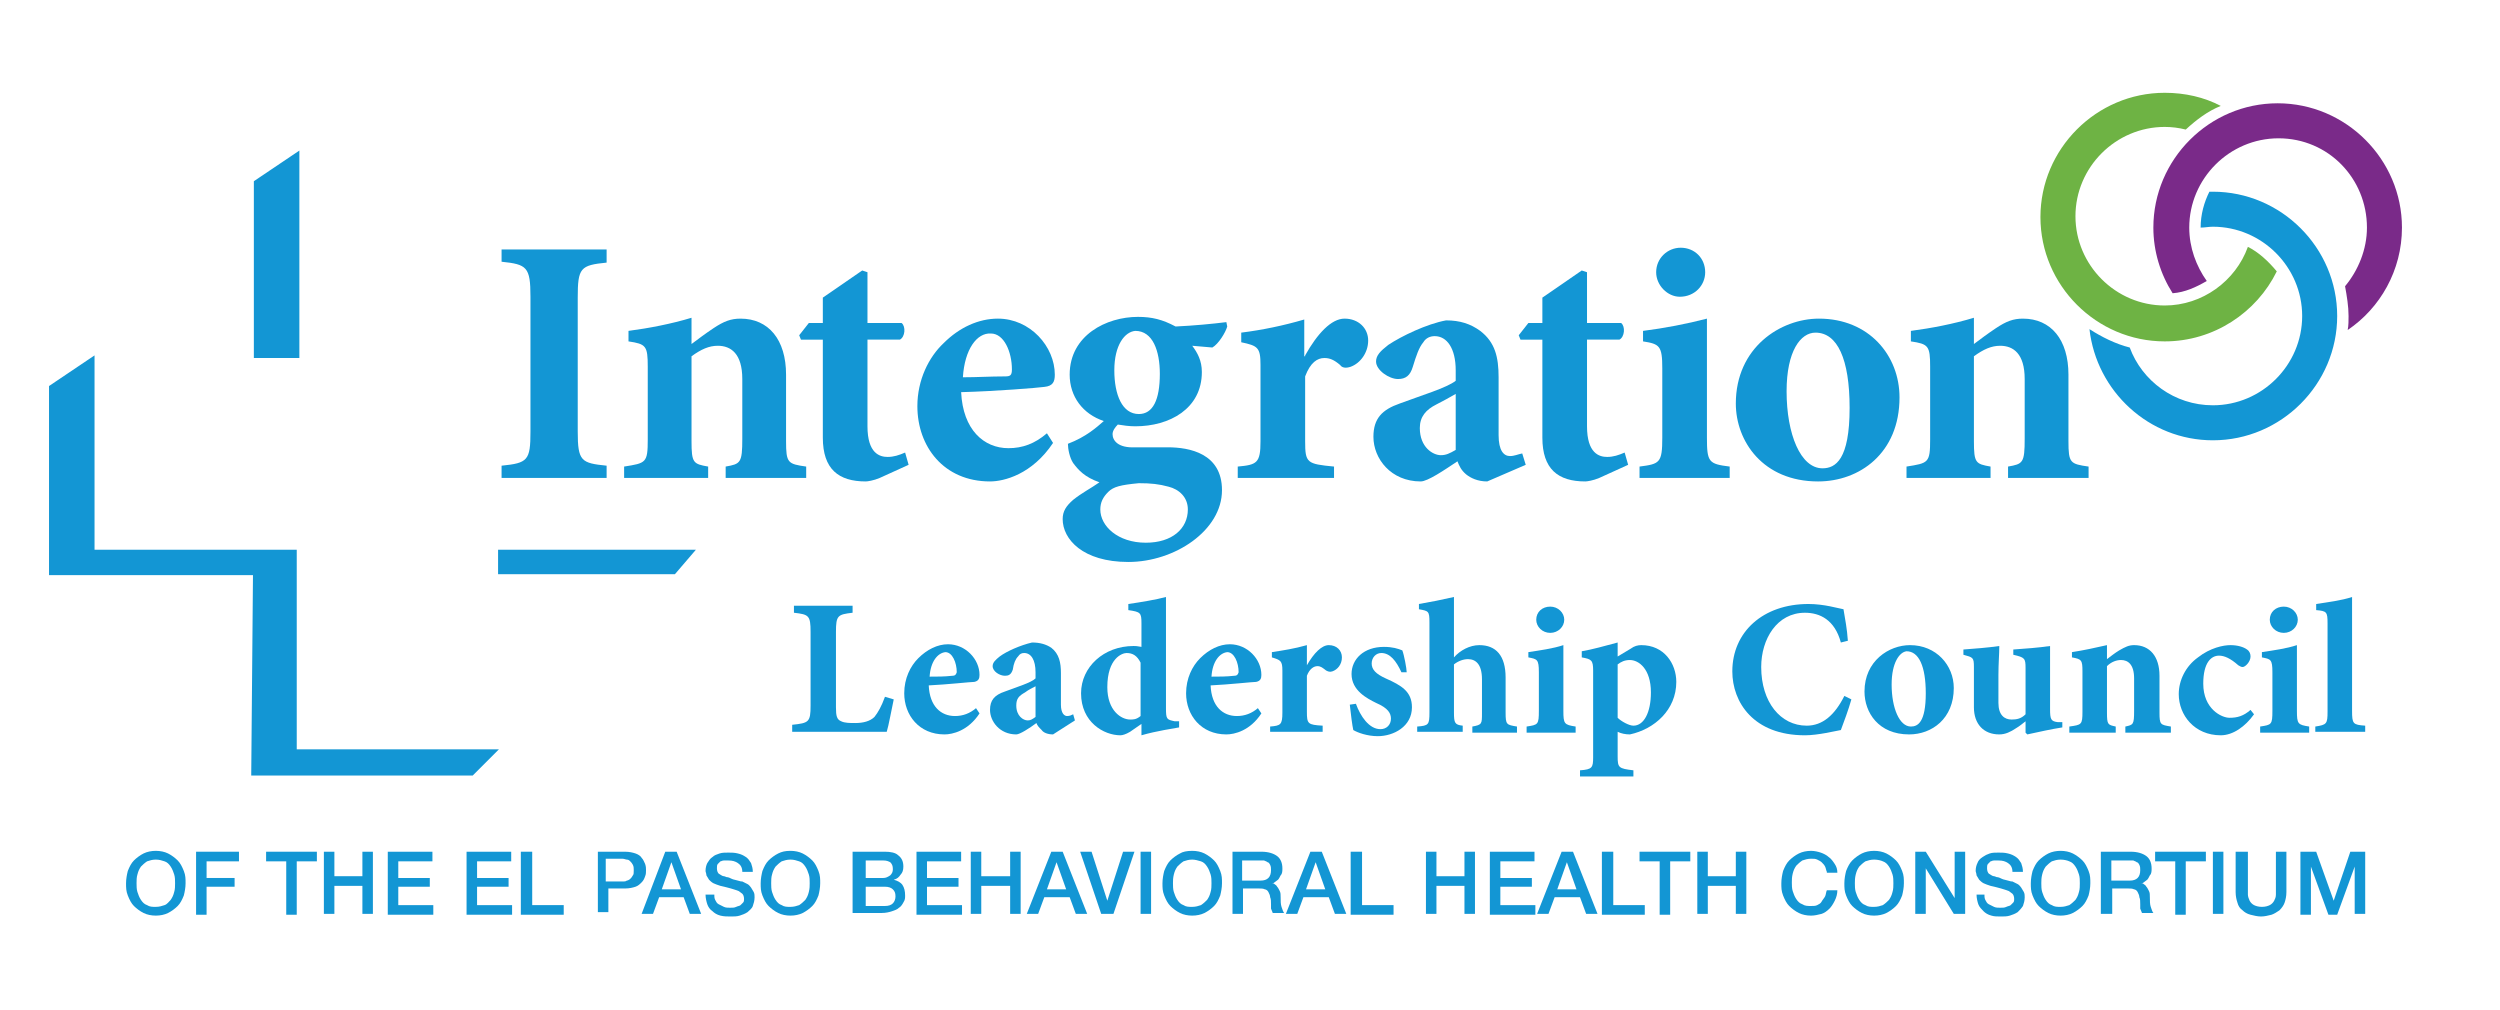 <?xml version="1.0" encoding="utf-8"?>
<!-- Generator: Adobe Illustrator 27.5.0, SVG Export Plug-In . SVG Version: 6.00 Build 0)  -->
<svg version="1.1" id="Layer_1" xmlns="http://www.w3.org/2000/svg" xmlns:xlink="http://www.w3.org/1999/xlink" x="0px" y="0px"
	 viewBox="0 0 285.6 115.4" style="enable-background:new 0 0 285.6 115.4;" xml:space="preserve">
<style type="text/css">
	.st0{fill:#6AB545;}
	.st1{fill:#6EB344;}
	.st2{fill:#7A2A89;}
	.st3{fill:#1396D4;}
</style>
<g>
	<g>
		<g>
			<g>
				<path class="st1" d="M256.8,28.2c-1.4,3.9-5.2,6.7-9.5,6.7c-5.6,0-10.2-4.6-10.2-10.2s4.6-10.2,10.2-10.2c0.8,0,1.6,0.1,2.4,0.3
					c1.2-1.1,2.5-2.1,4-2.7c-1.9-1-4.1-1.5-6.4-1.5c-7.8,0-14.2,6.4-14.2,14.2s6.4,14.2,14.2,14.2c5.6,0,10.5-3.3,12.8-8
					C259.1,29.8,258,28.8,256.8,28.2z"/>
			</g>
		</g>
		<g>
			<g>
				<path class="st2" d="M274.4,26c0-7.8-6.4-14.2-14.2-14.2S246,18.2,246,26c0,2.7,0.8,5.3,2.2,7.5c1.4-0.1,2.7-0.7,3.9-1.4
					c-1.2-1.7-2-3.8-2-6.1c0-5.6,4.6-10.2,10.2-10.2c5.7,0,10.1,4.6,10.1,10.2c0,2.5-1,4.9-2.5,6.7c0.2,1.1,0.4,2.3,0.4,3.4
					c0,0.5,0,1.1-0.1,1.6C271.9,35.2,274.4,30.9,274.4,26z"/>
			</g>
		</g>
		<g>
			<g>
				<path class="st3" d="M252.8,21.9c-0.1,0-0.3,0-0.4,0c-0.6,1.2-1,2.6-1,4.1l0,0c0.5,0,0.9-0.1,1.4-0.1c5.6,0,10.2,4.6,10.2,10.2
					c0,5.6-4.6,10.2-10.2,10.2c-4.4,0-8.1-2.8-9.5-6.6c-1.6-0.4-3.2-1.2-4.6-2.1c0.8,7.1,6.8,12.7,14.1,12.7
					c7.8,0,14.2-6.4,14.2-14.2C267,28.3,260.6,21.9,252.8,21.9z"/>
			</g>
		</g>
	</g>
	<g>
		<path class="st3" d="M57.3,54.6v-1.4c3-0.3,3.3-0.6,3.3-3.9V33.9c0-3.4-0.4-3.7-3.3-4v-1.4h12V30c-3,0.3-3.3,0.6-3.3,4v15.3
			c0,3.4,0.4,3.6,3.3,3.9v1.4H57.3z"/>
		<path class="st3" d="M82.9,54.6v-1.3c1.7-0.3,1.9-0.4,1.9-3.2v-6.8c0-2.9-1.3-3.8-2.8-3.8c-1,0-1.9,0.4-3,1.2v9.7
			c0,2.5,0.2,2.6,1.9,2.9v1.3h-9.6v-1.3c2.5-0.4,2.7-0.4,2.7-3.1v-8.3c0-2.4-0.2-2.6-2.2-2.9v-1.2c2.3-0.3,4.9-0.8,7.2-1.5v3
			c0.8-0.6,1.6-1.2,2.5-1.8c1.2-0.8,2-1.1,3.1-1.1c3.2,0,5.2,2.4,5.2,6.4v7.6c0,2.5,0.2,2.6,2.3,2.9v1.3H82.9z"/>
		<path class="st3" d="M100.5,54.6c-0.7,0.3-1.4,0.4-1.6,0.4c-3.1,0-4.9-1.4-4.9-5V38.8h-2.5l-0.2-0.5l1.1-1.4H94V34l4.5-3.1
			l0.6,0.2v5.8h3.9c0.5,0.4,0.4,1.6-0.2,1.9h-3.7v9.9c0,3.1,1.4,3.5,2.3,3.5c0.7,0,1.3-0.2,2-0.5l0.4,1.4L100.5,54.6z"/>
		<path class="st3" d="M120.3,50.6c-2.4,3.6-5.6,4.4-7.2,4.4c-5.3,0-8.3-4-8.3-8.6c0-3,1.3-5.6,3-7.2c1.8-1.8,4-2.8,6.2-2.8
			c3.7,0,6.5,3.2,6.5,6.4c0,0.8-0.2,1.3-1.2,1.4c-0.7,0.1-5.6,0.5-9.5,0.6c0.2,4.3,2.6,6.4,5.4,6.4c1.6,0,3-0.5,4.4-1.7L120.3,50.6z
			 M110,43.1c1.6,0,3.1-0.1,4.8-0.1c0.6,0,0.8-0.1,0.8-0.8c0-2-0.9-4.1-2.4-4.1C111.6,38,110.2,39.9,110,43.1z"/>
		<path class="st3" d="M140.2,37.3c-0.2,0.7-1,2-1.7,2.4l-2.3-0.2c0.6,0.8,1.1,1.7,1.1,3c0,4.2-3.7,6.2-7.6,6.2
			c-0.7,0-1.4-0.1-2-0.2c-0.3,0.3-0.6,0.7-0.6,1.1c0,0.7,0.6,1.6,2.6,1.5c1.3,0,2.4,0,3.7,0c2.5,0,6.2,0.7,6.2,4.9
			c0,4.6-5.4,8.2-10.7,8.2c-5.2,0-7.5-2.6-7.5-4.9c0-0.9,0.4-1.5,1.2-2.2c1-0.8,2-1.3,3-2c-1.7-0.6-2.4-1.4-3-2.2
			c-0.4-0.6-0.6-1.6-0.6-2.2c2.1-0.8,3.3-1.9,4.1-2.6c-2.4-0.8-3.9-2.8-3.9-5.3c0-4.5,4.2-6.6,7.8-6.6c1.6,0,2.8,0.3,4.3,1.1
			c2.1-0.1,4.2-0.3,5.8-0.5L140.2,37.3z M126.6,56.2c-0.6,0.6-0.9,1.2-0.9,2c0,1.9,2,3.8,5.2,3.8c3,0,4.8-1.6,4.8-3.8
			c0-1.4-1-2.3-2.2-2.6c-1.1-0.3-2-0.4-3.4-0.4C128,55.4,127.2,55.6,126.6,56.2z M127.3,42.3c0,2.8,0.9,5,2.8,5
			c1.6,0,2.4-1.6,2.4-4.6c0-2.6-0.8-4.9-2.8-4.9C128.5,37.9,127.3,39.4,127.3,42.3z"/>
		<path class="st3" d="M149.1,40.6c1.4-2.5,3-4.2,4.5-4.2c1.6,0,2.7,1.1,2.7,2.5c0,1.4-0.9,2.6-2,3c-0.6,0.2-1,0.1-1.2-0.2
			c-0.7-0.6-1.2-0.8-1.8-0.8c-0.8,0-1.6,0.5-2.2,2.1v7.4c0,2.5,0.2,2.6,3.3,2.9v1.3h-11v-1.3c2.2-0.2,2.6-0.4,2.6-2.9v-8.7
			c0-2-0.3-2.2-2.2-2.6v-1.1c2.4-0.3,4.8-0.8,7.2-1.5v4.2H149.1z"/>
		<path class="st3" d="M169.9,55c-1.1,0-1.9-0.4-2.4-0.8c-0.6-0.5-0.8-1-1-1.5c-1.5,1-3.4,2.3-4.2,2.3c-3.4,0-5.4-2.6-5.4-5.1
			c0-2.1,1-3.1,3-3.8c2.4-0.9,5.4-1.8,6.4-2.6v-1.2c0-2.5-1-3.9-2.4-3.9c-0.5,0-1,0.2-1.3,0.7c-0.5,0.6-0.8,1.5-1.2,2.8
			c-0.3,1-0.8,1.4-1.7,1.4c-1,0-2.5-1-2.5-2c0-0.7,0.5-1.2,1.4-1.9c1.5-1,4.4-2.4,6.6-2.8c1.6,0,2.8,0.4,3.9,1.2
			c1.7,1.3,2.1,3,2.1,5.3v6.6c0,1.8,0.6,2.4,1.3,2.4c0.5,0,0.9-0.2,1.4-0.3l0.4,1.3L169.9,55z M166.3,45c-0.7,0.4-1.4,0.8-2.2,1.2
			c-1.2,0.6-1.9,1.4-1.9,2.7c0,2.2,1.5,3.1,2.4,3.1c0.6,0,1-0.2,1.7-0.6V45z"/>
		<path class="st3" d="M182.7,54.6c-0.7,0.3-1.4,0.4-1.6,0.4c-3.1,0-4.9-1.4-4.9-5V38.8h-2.5l-0.2-0.5l1.1-1.4h1.6V34l4.5-3.1
			l0.6,0.2v5.8h3.9c0.5,0.4,0.4,1.6-0.2,1.9h-3.7v9.9c0,3.1,1.4,3.5,2.3,3.5c0.7,0,1.3-0.2,2-0.5l0.4,1.4L182.7,54.6z"/>
		<path class="st3" d="M187.3,54.6v-1.3c2.3-0.3,2.6-0.4,2.6-3.3v-7.9c0-2.6-0.3-2.8-2.2-3.1v-1.2c2.4-0.3,5-0.8,7.3-1.4V50
			c0,2.8,0.2,3,2.6,3.3v1.3H187.3z M189.2,31.1c0-1.6,1.3-2.8,2.8-2.8c1.6,0,2.8,1.2,2.8,2.8c0,1.5-1.2,2.8-2.9,2.8
			C190.5,33.9,189.2,32.6,189.2,31.1z"/>
		<path class="st3" d="M217,45.4c0,6.4-4.6,9.6-9.3,9.6c-6.3,0-9.4-4.6-9.4-8.9c0-6.4,5.1-9.7,9.5-9.7C213.5,36.4,217,40.6,217,45.4
			z M204.1,44.7c0,4.9,1.6,8.8,4.1,8.8c1.5,0,3.1-1,3.1-6.9c0-5.6-1.4-8.6-3.9-8.6C205.7,38,204.1,40.1,204.1,44.7z"/>
		<path class="st3" d="M229.4,54.6v-1.3c1.7-0.3,1.9-0.4,1.9-3.2v-6.8c0-2.9-1.3-3.8-2.8-3.8c-1,0-1.9,0.4-3,1.2v9.7
			c0,2.5,0.2,2.6,1.9,2.9v1.3h-9.6v-1.3c2.5-0.4,2.7-0.4,2.7-3.1v-8.3c0-2.4-0.2-2.6-2.2-2.9v-1.2c2.3-0.3,4.9-0.8,7.2-1.5v3
			c0.8-0.6,1.6-1.2,2.5-1.8c1.2-0.8,2-1.1,3.1-1.1c3.2,0,5.2,2.4,5.2,6.4v7.6c0,2.5,0.2,2.6,2.3,2.9v1.3H229.4z"/>
	</g>
	<g>
		<path class="st3" d="M102.1,79.9c-0.2,0.9-0.6,3.1-0.8,3.7H90.5v-0.8c1.9-0.2,2.1-0.3,2.1-2.2v-8.4c0-1.9-0.2-2-1.9-2.2v-0.8h6.7
			v0.8c-1.7,0.2-1.9,0.3-1.9,2.2v8.6c0,1,0.1,1.4,0.6,1.6c0.4,0.2,1,0.2,1.6,0.2c0.9,0,1.7-0.2,2.2-0.7c0.4-0.5,0.8-1.2,1.2-2.3
			L102.1,79.9z"/>
		<path class="st3" d="M111.9,81.5c-1.3,2-3.1,2.4-4,2.4c-2.9,0-4.6-2.2-4.6-4.7c0-1.7,0.7-3.1,1.6-4c1-1,2.2-1.6,3.4-1.6
			c2,0,3.6,1.7,3.6,3.5c0,0.4-0.1,0.7-0.6,0.8c-0.4,0-3.1,0.3-5.2,0.4c0.1,2.4,1.4,3.5,3,3.5c0.9,0,1.7-0.3,2.4-0.9L111.9,81.5z
			 M106.2,77.3c0.9,0,1.7,0,2.6-0.1c0.3,0,0.4-0.1,0.5-0.4c0-1.1-0.5-2.3-1.3-2.3C107.1,74.6,106.3,75.6,106.2,77.3z"/>
		<path class="st3" d="M120.3,83.9c-0.6,0-1.1-0.2-1.3-0.5c-0.3-0.3-0.5-0.5-0.6-0.8c-0.8,0.6-1.9,1.3-2.3,1.3c-1.9,0-3-1.5-3-2.8
			c0-1.1,0.5-1.7,1.7-2.1c1.3-0.5,3-1,3.5-1.5v-0.7c0-1.4-0.5-2.2-1.3-2.2c-0.3,0-0.5,0.1-0.7,0.4c-0.3,0.3-0.5,0.8-0.6,1.5
			c-0.2,0.6-0.5,0.7-0.9,0.7c-0.6,0-1.4-0.5-1.4-1.1c0-0.4,0.3-0.7,0.8-1.1c0.8-0.6,2.4-1.3,3.7-1.6c0.9,0,1.6,0.2,2.2,0.6
			c0.9,0.7,1.1,1.7,1.1,2.9v3.6c0,1,0.4,1.3,0.7,1.3c0.3,0,0.5-0.1,0.7-0.2l0.2,0.7L120.3,83.9z M118.3,78.4
			c-0.4,0.2-0.8,0.4-1.2,0.7c-0.7,0.4-1,0.7-1,1.5c0,1.2,0.8,1.7,1.3,1.7c0.3,0,0.5-0.1,0.9-0.4V78.4z"/>
		<path class="st3" d="M134.7,83.1c-0.5,0.1-2.6,0.4-4.3,0.9v-1.3l-1.3,0.9c-0.5,0.3-0.9,0.4-1.1,0.4c-1.9,0-4.5-1.5-4.5-4.8
			c0-3,2.6-5.4,6-5.4c0.2,0,0.4,0,0.9,0.1v-2.7c0-1.2-0.1-1.3-1.5-1.5V69c1.4-0.2,3.2-0.5,4.3-0.8v12.7c0,1.3,0.1,1.3,1,1.5l0.5,0
			V83.1z M130.3,75.7c-0.4-0.8-0.9-1.1-1.6-1.1c-0.5,0-2.2,0.6-2.2,3.9c0,2.7,1.6,3.7,2.6,3.7c0.4,0,0.7,0,1.2-0.4V75.7z"/>
		<path class="st3" d="M144.1,81.5c-1.3,2-3.1,2.4-4,2.4c-2.9,0-4.6-2.2-4.6-4.7c0-1.7,0.7-3.1,1.6-4c1-1,2.2-1.6,3.4-1.6
			c2,0,3.6,1.7,3.6,3.5c0,0.4-0.1,0.7-0.6,0.8c-0.4,0-3.1,0.3-5.2,0.4c0.1,2.4,1.4,3.5,3,3.5c0.9,0,1.7-0.3,2.4-0.9L144.1,81.5z
			 M138.4,77.3c0.9,0,1.7,0,2.6-0.1c0.3,0,0.4-0.1,0.5-0.4c0-1.1-0.5-2.3-1.3-2.3C139.3,74.6,138.5,75.6,138.4,77.3z"/>
		<path class="st3" d="M149.3,76c0.8-1.4,1.7-2.3,2.5-2.3c0.9,0,1.5,0.6,1.5,1.4c0,0.8-0.5,1.4-1.1,1.6c-0.3,0.1-0.5,0-0.7-0.1
			c-0.4-0.3-0.6-0.5-1-0.5c-0.4,0-0.9,0.3-1.2,1.1v4.1c0,1.4,0.1,1.5,1.8,1.6v0.7h-6V83c1.2-0.1,1.4-0.2,1.4-1.6v-4.8
			c0-1.1-0.2-1.2-1.2-1.5v-0.6c1.3-0.2,2.6-0.4,4-0.8L149.3,76L149.3,76z"/>
		<path class="st3" d="M160.1,76.8c-0.6-1.3-1.3-2.2-2.3-2.2c-0.6,0-1.1,0.5-1.1,1.2c0,0.7,0.5,1.2,1.6,1.7c1.8,0.8,3,1.5,3,3.3
			c0,2.2-2.1,3.3-3.9,3.3c-1.2,0-2.3-0.4-2.8-0.7c-0.1-0.4-0.3-1.9-0.4-2.9l0.7-0.1c0.5,1.4,1.5,2.9,2.8,2.9c0.7,0,1.2-0.5,1.2-1.2
			c0-0.6-0.3-1.2-1.7-1.8c-1-0.5-2.8-1.4-2.8-3.3c0-1.7,1.4-3.1,3.7-3.1c1,0,1.6,0.2,2.1,0.4c0.2,0.5,0.5,2.1,0.5,2.5L160.1,76.8z"
			/>
		<path class="st3" d="M168.2,83.7V83c1.1-0.2,1.1-0.3,1.1-1.5v-3.9c0-1.7-0.7-2.3-1.6-2.3c-0.5,0-1.1,0.2-1.6,0.6v5.5
			c0,1.2,0.1,1.4,1,1.5v0.7h-5.2V83c1.3-0.1,1.4-0.2,1.4-1.6V71.1c0-1.3-0.1-1.3-1.2-1.5V69c1.2-0.2,2.7-0.5,4-0.8v6.9
			c0.7-0.8,1.8-1.4,2.9-1.4c1.9,0,3,1.2,3,3.7v4c0,1.4,0.1,1.4,1.3,1.6v0.7H168.2z"/>
		<path class="st3" d="M174.4,83.7V83c1.3-0.2,1.4-0.2,1.4-1.8v-4.4c0-1.5-0.2-1.5-1.2-1.7v-0.6c1.3-0.2,2.8-0.4,4-0.8v7.5
			c0,1.5,0.1,1.6,1.4,1.8v0.7H174.4z M175.5,70.8c0-0.9,0.7-1.5,1.6-1.5c0.9,0,1.6,0.7,1.6,1.5c0,0.8-0.7,1.5-1.6,1.5
			C176.2,72.3,175.5,71.6,175.5,70.8z"/>
		<path class="st3" d="M186.3,74.1c0.4-0.3,0.8-0.4,1.2-0.4c2.6,0,4,2.1,4,4.2c0,3.2-2.5,5.4-5.3,6c-0.5,0-1-0.1-1.4-0.3v2.8
			c0,1.3,0.1,1.4,1.8,1.6v0.7h-6.1V88c1.4-0.1,1.5-0.3,1.5-1.5v-9.9c0-1.2-0.2-1.3-1.3-1.5v-0.7c1.2-0.2,2.6-0.6,4.1-1v1.6
			L186.3,74.1z M184.8,82c0.4,0.4,1.3,0.9,1.8,0.9c1.2,0,2-1.5,2-3.8c0-2.7-1.4-3.7-2.4-3.7c-0.6,0-1,0.2-1.4,0.5V82z"/>
		<path class="st3" d="M211.5,79.9c-0.3,1.1-0.9,2.7-1.2,3.5c-0.6,0.1-2.6,0.6-4.1,0.6c-5.9,0-8.3-3.8-8.3-7.3
			c0-4.5,3.5-7.7,8.7-7.7c1.8,0,3.4,0.5,4,0.6c0.2,1.2,0.4,2.2,0.5,3.6l-0.8,0.2c-0.7-2.6-2.4-3.4-4.1-3.4c-3.2,0-5,3-5,6.2
			c0,4,2.2,6.7,5.2,6.7c1.8,0,3.2-1.2,4.3-3.4L211.5,79.9z"/>
		<path class="st3" d="M223.2,78.6c0,3.5-2.5,5.3-5.1,5.3c-3.5,0-5.1-2.5-5.1-4.9c0-3.5,2.8-5.3,5.2-5.3
			C221.2,73.7,223.2,76,223.2,78.6z M216.1,78.2c0,2.7,0.9,4.8,2.2,4.8c0.8,0,1.7-0.5,1.7-3.8c0-3.1-0.8-4.8-2.2-4.8
			C217,74.5,216.1,75.7,216.1,78.2z"/>
		<path class="st3" d="M235.6,83.1c-1.3,0.2-2.6,0.5-4,0.8l-0.2-0.2v-1.3c-0.4,0.3-0.6,0.5-1.1,0.8c-0.6,0.4-1.2,0.7-1.9,0.7
			c-1.8,0-2.9-1.2-2.9-3.1v-4.6c0-1.1-0.1-1.1-1.2-1.4v-0.6c1.3-0.1,2.7-0.2,4.1-0.4c0,0.9-0.1,2-0.1,3.3v3.2c0,1.4,0.7,1.9,1.5,1.9
			c0.6,0,1.1-0.1,1.6-0.6v-5.3c0-1.1-0.1-1.2-1.4-1.5v-0.6c1.4-0.1,2.8-0.2,4.2-0.4v7.2c0,1.2,0.1,1.4,0.9,1.5l0.5,0V83.1z"/>
		<path class="st3" d="M242.8,83.7V83c0.9-0.2,1-0.2,1-1.8v-3.7c0-1.6-0.7-2.1-1.5-2.1c-0.5,0-1.1,0.2-1.6,0.7v5.3
			c0,1.4,0.1,1.4,1,1.6v0.7h-5.3V83c1.4-0.2,1.5-0.2,1.5-1.7v-4.6c0-1.3-0.1-1.4-1.2-1.6v-0.6c1.3-0.2,2.7-0.5,4-0.8v1.6
			c0.4-0.3,0.9-0.7,1.4-1c0.7-0.4,1.1-0.6,1.7-0.6c1.8,0,2.9,1.3,2.9,3.5v4.2c0,1.4,0.1,1.4,1.3,1.6v0.7H242.8z"/>
		<path class="st3" d="M257.5,81.6c-1,1.4-2.4,2.4-3.8,2.4c-3,0-4.8-2.3-4.8-4.7c0-1.6,0.8-3.2,2.2-4.2c1.4-1.1,2.9-1.4,3.7-1.4
			c0.8,0,1.5,0.2,1.9,0.5c0.3,0.2,0.4,0.5,0.4,0.8c0,0.6-0.6,1.2-0.9,1.2c-0.2,0-0.3-0.1-0.5-0.2c-0.9-0.8-1.6-1.1-2.2-1.1
			c-0.9,0-1.8,0.8-1.8,3.2c0,2.9,2.1,3.9,3,3.9c0.9,0,1.6-0.2,2.4-0.9L257.5,81.6z"/>
		<path class="st3" d="M258.2,83.7V83c1.3-0.2,1.4-0.2,1.4-1.8v-4.4c0-1.5-0.2-1.5-1.2-1.7v-0.6c1.3-0.2,2.8-0.4,4-0.8v7.5
			c0,1.5,0.1,1.6,1.4,1.8v0.7H258.2z M259.3,70.8c0-0.9,0.7-1.5,1.6-1.5c0.9,0,1.6,0.7,1.6,1.5c0,0.8-0.7,1.5-1.6,1.5
			C260,72.3,259.3,71.6,259.3,70.8z"/>
		<path class="st3" d="M264.5,83.7V83c1.3-0.2,1.4-0.3,1.4-1.7V71.2c0-1.3-0.1-1.4-1.3-1.5V69c1.3-0.2,2.9-0.4,4.1-0.8v13
			c0,1.5,0.1,1.6,1.5,1.7v0.7H264.5z"/>
	</g>
	<g>
		<path class="st3" d="M17.8,97.2c0.5,0,1,0.1,1.4,0.3c0.4,0.2,0.8,0.5,1.1,0.8c0.3,0.3,0.5,0.7,0.7,1.2c0.2,0.5,0.2,0.9,0.2,1.4
			c0,0.5-0.1,1-0.2,1.4c-0.2,0.5-0.4,0.9-0.7,1.2c-0.3,0.3-0.7,0.6-1.1,0.8c-0.4,0.2-0.9,0.3-1.4,0.3c-0.5,0-1-0.1-1.4-0.3
			c-0.4-0.2-0.8-0.5-1.1-0.8c-0.3-0.3-0.5-0.7-0.7-1.2c-0.2-0.5-0.2-0.9-0.2-1.4c0-0.5,0.1-1,0.2-1.4c0.2-0.5,0.4-0.9,0.7-1.2
			c0.3-0.3,0.7-0.6,1.1-0.8C16.8,97.3,17.3,97.2,17.8,97.2z M17.8,98.2c-0.4,0-0.7,0.1-1,0.2c-0.3,0.2-0.5,0.4-0.7,0.6
			c-0.2,0.3-0.3,0.5-0.4,0.9c-0.1,0.3-0.1,0.7-0.1,1c0,0.3,0,0.7,0.1,1c0.1,0.3,0.2,0.6,0.4,0.9c0.2,0.3,0.4,0.5,0.7,0.6
			c0.3,0.2,0.6,0.2,1,0.2c0.4,0,0.7-0.1,1-0.2s0.5-0.4,0.7-0.6c0.2-0.3,0.3-0.5,0.4-0.9c0.1-0.3,0.1-0.7,0.1-1c0-0.3,0-0.7-0.1-1
			c-0.1-0.3-0.2-0.6-0.4-0.9c-0.2-0.3-0.4-0.5-0.7-0.6S18.2,98.2,17.8,98.2z"/>
		<path class="st3" d="M22.4,97.3h4.9v1.1h-3.7v1.9h3.2v1h-3.2v3.2h-1.2V97.3z"/>
		<path class="st3" d="M30.4,97.3h5.8v1.1h-2.3v6.1h-1.2v-6.1h-2.3V97.3z"/>
		<path class="st3" d="M37,97.3h1.2v2.8h3.2v-2.8h1.2v7.1h-1.2v-3.2h-3.2v3.2H37V97.3z"/>
		<path class="st3" d="M44.3,97.3h5.1v1.1h-3.9v1.9h3.6v1h-3.6v2.1h4v1.1h-5.2V97.3z"/>
		<path class="st3" d="M53.3,97.3h5.1v1.1h-3.9v1.9h3.6v1h-3.6v2.1h4v1.1h-5.2V97.3z"/>
		<path class="st3" d="M59.6,97.3h1.2v6.1h3.6v1.1h-4.9V97.3z"/>
		<path class="st3" d="M68.2,97.3h3.2c0.5,0,0.9,0.1,1.2,0.2s0.6,0.3,0.7,0.5c0.2,0.2,0.3,0.5,0.4,0.7c0.1,0.3,0.1,0.5,0.1,0.7
			c0,0.2,0,0.5-0.1,0.7c-0.1,0.3-0.2,0.5-0.4,0.7c-0.2,0.2-0.4,0.4-0.7,0.5c-0.3,0.1-0.7,0.2-1.2,0.2h-1.9v2.7h-1.2V97.3z
			 M69.4,100.7h1.8c0.1,0,0.3,0,0.4-0.1c0.1,0,0.3-0.1,0.4-0.2c0.1-0.1,0.2-0.2,0.3-0.4c0.1-0.1,0.1-0.3,0.1-0.6
			c0-0.2,0-0.4-0.1-0.6s-0.2-0.3-0.3-0.4c-0.1-0.1-0.2-0.2-0.4-0.2c-0.1,0-0.3-0.1-0.5-0.1h-1.9V100.7z"/>
		<path class="st3" d="M76,97.3h1.3l2.8,7.1h-1.3l-0.7-1.9h-2.8l-0.7,1.9h-1.3L76,97.3z M75.6,101.6h2.2l-1.1-3.1h0L75.6,101.6z"/>
		<path class="st3" d="M81.6,102.1c0,0.3,0,0.5,0.1,0.7c0.1,0.2,0.2,0.4,0.4,0.5c0.2,0.1,0.4,0.2,0.6,0.3c0.2,0.1,0.5,0.1,0.7,0.1
			c0.3,0,0.5,0,0.7-0.1s0.4-0.1,0.5-0.2s0.2-0.2,0.3-0.3c0.1-0.1,0.1-0.3,0.1-0.4c0-0.3-0.1-0.5-0.2-0.6c-0.1-0.1-0.3-0.2-0.4-0.3
			c-0.3-0.1-0.5-0.2-0.9-0.3c-0.3-0.1-0.8-0.2-1.2-0.3c-0.3-0.1-0.6-0.2-0.8-0.3c-0.2-0.1-0.4-0.3-0.5-0.4c-0.1-0.2-0.2-0.3-0.3-0.5
			c0-0.2-0.1-0.4-0.1-0.5c0-0.4,0.1-0.7,0.2-0.9c0.2-0.3,0.3-0.5,0.6-0.7c0.2-0.2,0.5-0.3,0.8-0.4c0.3-0.1,0.6-0.1,1-0.1
			c0.4,0,0.7,0,1.1,0.1s0.6,0.2,0.9,0.4s0.4,0.4,0.6,0.7c0.1,0.3,0.2,0.6,0.2,1h-1.2c0-0.5-0.2-0.8-0.5-1c-0.3-0.2-0.6-0.3-1.1-0.3
			c-0.1,0-0.3,0-0.5,0c-0.2,0-0.3,0.1-0.4,0.1c-0.1,0.1-0.2,0.2-0.3,0.3c-0.1,0.1-0.1,0.3-0.1,0.5c0,0.3,0.1,0.5,0.2,0.6
			c0.2,0.1,0.4,0.3,0.6,0.3c0,0,0.1,0,0.3,0.1c0.2,0,0.4,0.1,0.6,0.2s0.4,0.1,0.7,0.2s0.4,0.1,0.5,0.1c0.2,0.1,0.4,0.2,0.6,0.3
			c0.2,0.1,0.3,0.3,0.4,0.4c0.1,0.2,0.2,0.3,0.3,0.5s0.1,0.4,0.1,0.6c0,0.4-0.1,0.7-0.2,1s-0.4,0.5-0.6,0.7
			c-0.3,0.2-0.6,0.3-0.9,0.4c-0.3,0.1-0.7,0.1-1,0.1c-0.4,0-0.8,0-1.2-0.1s-0.7-0.3-0.9-0.5c-0.3-0.2-0.5-0.5-0.6-0.8
			s-0.2-0.7-0.2-1.1H81.6z"/>
		<path class="st3" d="M90.3,97.2c0.5,0,1,0.1,1.4,0.3c0.4,0.2,0.8,0.5,1.1,0.8c0.3,0.3,0.5,0.7,0.7,1.2c0.2,0.5,0.2,0.9,0.2,1.4
			c0,0.5-0.1,1-0.2,1.4c-0.2,0.5-0.4,0.9-0.7,1.2c-0.3,0.3-0.7,0.6-1.1,0.8c-0.4,0.2-0.9,0.3-1.4,0.3s-1-0.1-1.4-0.3
			c-0.4-0.2-0.8-0.5-1.1-0.8c-0.3-0.3-0.5-0.7-0.7-1.2c-0.2-0.5-0.2-0.9-0.2-1.4c0-0.5,0.1-1,0.2-1.4c0.2-0.5,0.4-0.9,0.7-1.2
			c0.3-0.3,0.7-0.6,1.1-0.8C89.3,97.3,89.7,97.2,90.3,97.2z M90.3,98.2c-0.4,0-0.7,0.1-1,0.2c-0.3,0.2-0.5,0.4-0.7,0.6
			c-0.2,0.3-0.3,0.5-0.4,0.9c-0.1,0.3-0.1,0.7-0.1,1c0,0.3,0,0.7,0.1,1c0.1,0.3,0.2,0.6,0.4,0.9c0.2,0.3,0.4,0.5,0.7,0.6
			c0.3,0.2,0.6,0.2,1,0.2s0.7-0.1,1-0.2c0.3-0.2,0.5-0.4,0.7-0.6c0.2-0.3,0.3-0.5,0.4-0.9s0.1-0.7,0.1-1c0-0.3,0-0.7-0.1-1
			s-0.2-0.6-0.4-0.9c-0.2-0.3-0.4-0.5-0.7-0.6C91,98.3,90.7,98.2,90.3,98.2z"/>
		<path class="st3" d="M97.6,97.3h3.5c0.6,0,1.2,0.1,1.5,0.4c0.4,0.3,0.6,0.7,0.6,1.3c0,0.4-0.1,0.7-0.3,0.9
			c-0.2,0.3-0.4,0.5-0.8,0.6v0c0.4,0.1,0.8,0.3,1,0.6c0.2,0.3,0.3,0.7,0.3,1.2c0,0.3,0,0.5-0.2,0.8c-0.1,0.2-0.3,0.5-0.5,0.6
			c-0.2,0.2-0.5,0.3-0.8,0.4c-0.3,0.1-0.7,0.2-1.2,0.2h-3.3V97.3z M98.9,100.3h2c0.3,0,0.5-0.1,0.8-0.3c0.2-0.2,0.3-0.4,0.3-0.7
			c0-0.4-0.1-0.6-0.3-0.8c-0.2-0.1-0.4-0.2-0.8-0.2h-2V100.3z M98.9,103.5h2.2c0.4,0,0.7-0.1,0.9-0.3s0.3-0.5,0.3-0.8
			c0-0.4-0.1-0.6-0.3-0.8s-0.5-0.3-0.9-0.3h-2.2V103.5z"/>
		<path class="st3" d="M104.7,97.3h5.1v1.1h-3.9v1.9h3.6v1h-3.6v2.1h4v1.1h-5.2V97.3z"/>
		<path class="st3" d="M110.9,97.3h1.2v2.8h3.3v-2.8h1.2v7.1h-1.2v-3.2h-3.3v3.2h-1.2V97.3z"/>
		<path class="st3" d="M120.1,97.3h1.3l2.8,7.1h-1.3l-0.7-1.9h-2.9l-0.7,1.9h-1.3L120.1,97.3z M119.6,101.6h2.2l-1.1-3.1h0
			L119.6,101.6z"/>
		<path class="st3" d="M123.4,97.3h1.3l1.8,5.6h0l1.8-5.6h1.3l-2.4,7.1h-1.4L123.4,97.3z"/>
		<path class="st3" d="M130.3,97.3h1.2v7.1h-1.2V97.3z"/>
		<path class="st3" d="M136.2,97.2c0.5,0,1,0.1,1.4,0.3c0.4,0.2,0.8,0.5,1.1,0.8c0.3,0.3,0.5,0.7,0.7,1.2c0.2,0.5,0.2,0.9,0.2,1.4
			c0,0.5-0.1,1-0.2,1.4c-0.2,0.5-0.4,0.9-0.7,1.2c-0.3,0.3-0.7,0.6-1.1,0.8c-0.4,0.2-0.9,0.3-1.4,0.3s-1-0.1-1.4-0.3
			c-0.4-0.2-0.8-0.5-1.1-0.8c-0.3-0.3-0.5-0.7-0.7-1.2c-0.2-0.5-0.2-0.9-0.2-1.4c0-0.5,0.1-1,0.2-1.4c0.2-0.5,0.4-0.9,0.7-1.2
			c0.3-0.3,0.7-0.6,1.1-0.8C135.1,97.3,135.6,97.2,136.2,97.2z M136.2,98.2c-0.4,0-0.7,0.1-1,0.2c-0.3,0.2-0.5,0.4-0.7,0.6
			c-0.2,0.3-0.3,0.5-0.4,0.9s-0.1,0.7-0.1,1c0,0.3,0,0.7,0.1,1s0.2,0.6,0.4,0.9c0.2,0.3,0.4,0.5,0.7,0.6c0.3,0.2,0.6,0.2,1,0.2
			s0.7-0.1,1-0.2c0.3-0.2,0.5-0.4,0.7-0.6c0.2-0.3,0.3-0.5,0.4-0.9c0.1-0.3,0.1-0.7,0.1-1c0-0.3,0-0.7-0.1-1
			c-0.1-0.3-0.2-0.6-0.4-0.9c-0.2-0.3-0.4-0.5-0.7-0.6C136.9,98.3,136.5,98.2,136.2,98.2z"/>
		<path class="st3" d="M140.7,97.3h3.4c0.8,0,1.4,0.2,1.8,0.5c0.4,0.3,0.6,0.8,0.6,1.4c0,0.3,0,0.6-0.2,0.8
			c-0.1,0.2-0.2,0.4-0.3,0.5c-0.1,0.1-0.3,0.2-0.4,0.3c-0.1,0.1-0.2,0.1-0.3,0.1v0c0.1,0,0.2,0,0.3,0.1c0.1,0.1,0.2,0.1,0.3,0.3
			c0.1,0.1,0.2,0.3,0.3,0.5c0.1,0.2,0.1,0.4,0.1,0.7c0,0.4,0,0.8,0.1,1.1s0.2,0.6,0.3,0.7h-1.3c-0.1-0.2-0.1-0.3-0.2-0.5
			c0-0.2,0-0.4,0-0.5c0-0.3,0-0.6-0.1-0.8c0-0.2-0.1-0.4-0.2-0.6c-0.1-0.2-0.3-0.3-0.4-0.3c-0.2-0.1-0.4-0.1-0.7-0.1H142v2.9h-1.2
			V97.3z M142,100.6h2c0.4,0,0.7-0.1,0.9-0.3c0.2-0.2,0.3-0.5,0.3-0.9c0-0.2,0-0.4-0.1-0.6s-0.2-0.3-0.3-0.3
			c-0.1-0.1-0.2-0.1-0.4-0.2c-0.1,0-0.3,0-0.5,0h-2V100.6z"/>
		<path class="st3" d="M149.7,97.3h1.3l2.8,7.1h-1.3l-0.7-1.9h-2.9l-0.7,1.9h-1.3L149.7,97.3z M149.2,101.6h2.2l-1.1-3.1h0
			L149.2,101.6z"/>
		<path class="st3" d="M154.4,97.3h1.2v6.1h3.6v1.1h-4.9V97.3z"/>
		<path class="st3" d="M162.9,97.3h1.2v2.8h3.2v-2.8h1.2v7.1h-1.2v-3.2h-3.2v3.2h-1.2V97.3z"/>
		<path class="st3" d="M170.2,97.3h5.1v1.1h-3.9v1.9h3.6v1h-3.6v2.1h4v1.1h-5.2V97.3z"/>
		<path class="st3" d="M178.4,97.3h1.3l2.8,7.1h-1.3l-0.7-1.9h-2.9l-0.7,1.9h-1.3L178.4,97.3z M177.9,101.6h2.2l-1.1-3.1h0
			L177.9,101.6z"/>
		<path class="st3" d="M183.1,97.3h1.2v6.1h3.6v1.1h-4.9V97.3z"/>
		<path class="st3" d="M187.3,97.3h5.8v1.1h-2.3v6.1h-1.2v-6.1h-2.3V97.3z"/>
		<path class="st3" d="M193.9,97.3h1.2v2.8h3.2v-2.8h1.2v7.1h-1.2v-3.2h-3.2v3.2h-1.2V97.3z"/>
		<path class="st3" d="M208.7,99.6c-0.1-0.2-0.1-0.4-0.2-0.6c-0.1-0.2-0.2-0.3-0.4-0.5c-0.1-0.1-0.3-0.2-0.5-0.3
			c-0.2-0.1-0.4-0.1-0.7-0.1c-0.4,0-0.7,0.1-1,0.2c-0.3,0.2-0.5,0.4-0.7,0.6c-0.2,0.3-0.3,0.5-0.4,0.9s-0.1,0.7-0.1,1
			c0,0.3,0,0.7,0.1,1s0.2,0.6,0.4,0.9c0.2,0.3,0.4,0.5,0.7,0.6c0.3,0.2,0.6,0.2,1,0.2c0.3,0,0.5,0,0.7-0.1c0.2-0.1,0.4-0.2,0.5-0.4
			s0.3-0.4,0.4-0.6c0.1-0.2,0.1-0.5,0.2-0.7h1.2c0,0.4-0.1,0.8-0.3,1.2c-0.2,0.4-0.4,0.7-0.6,0.9c-0.3,0.3-0.6,0.5-0.9,0.6
			c-0.4,0.1-0.8,0.2-1.2,0.2c-0.5,0-1-0.1-1.4-0.3c-0.4-0.2-0.8-0.5-1.1-0.8c-0.3-0.3-0.5-0.7-0.7-1.2c-0.2-0.5-0.2-0.9-0.2-1.4
			c0-0.5,0.1-1,0.2-1.4c0.2-0.5,0.4-0.9,0.7-1.2c0.3-0.3,0.7-0.6,1.1-0.8c0.4-0.2,0.9-0.3,1.4-0.3c0.4,0,0.8,0.1,1.1,0.2
			s0.7,0.3,0.9,0.5c0.3,0.2,0.5,0.5,0.7,0.8c0.2,0.3,0.3,0.6,0.3,1H208.7z"/>
		<path class="st3" d="M214.1,97.2c0.5,0,1,0.1,1.4,0.3c0.4,0.2,0.8,0.5,1.1,0.8c0.3,0.3,0.5,0.7,0.7,1.2c0.2,0.5,0.2,0.9,0.2,1.4
			c0,0.5-0.1,1-0.2,1.4c-0.2,0.5-0.4,0.9-0.7,1.2c-0.3,0.3-0.7,0.6-1.1,0.8c-0.4,0.2-0.9,0.3-1.4,0.3s-1-0.1-1.4-0.3
			c-0.4-0.2-0.8-0.5-1.1-0.8c-0.3-0.3-0.5-0.7-0.7-1.2c-0.2-0.5-0.2-0.9-0.2-1.4c0-0.5,0.1-1,0.2-1.4c0.2-0.5,0.4-0.9,0.7-1.2
			c0.3-0.3,0.7-0.6,1.1-0.8C213.1,97.3,213.6,97.2,214.1,97.2z M214.1,98.2c-0.4,0-0.7,0.1-1,0.2c-0.3,0.2-0.5,0.4-0.7,0.6
			c-0.2,0.3-0.3,0.5-0.4,0.9s-0.1,0.7-0.1,1c0,0.3,0,0.7,0.1,1s0.2,0.6,0.4,0.9c0.2,0.3,0.4,0.5,0.7,0.6c0.3,0.2,0.6,0.2,1,0.2
			s0.7-0.1,1-0.2c0.3-0.2,0.5-0.4,0.7-0.6c0.2-0.3,0.3-0.5,0.4-0.9c0.1-0.3,0.1-0.7,0.1-1c0-0.3,0-0.7-0.1-1
			c-0.1-0.3-0.2-0.6-0.4-0.9c-0.2-0.3-0.4-0.5-0.7-0.6C214.9,98.3,214.5,98.2,214.1,98.2z"/>
		<path class="st3" d="M218.7,97.3h1.3l3.3,5.3h0v-5.3h1.2v7.1h-1.3l-3.2-5.2h0v5.2h-1.2V97.3z"/>
		<path class="st3" d="M226.7,102.1c0,0.3,0,0.5,0.1,0.7c0.1,0.2,0.2,0.4,0.4,0.5c0.2,0.1,0.4,0.2,0.6,0.3c0.2,0.1,0.5,0.1,0.7,0.1
			c0.3,0,0.5,0,0.7-0.1s0.4-0.1,0.5-0.2c0.1-0.1,0.2-0.2,0.3-0.3c0.1-0.1,0.1-0.3,0.1-0.4c0-0.3-0.1-0.5-0.2-0.6
			c-0.1-0.1-0.3-0.2-0.4-0.3c-0.3-0.1-0.5-0.2-0.9-0.3c-0.3-0.1-0.8-0.2-1.2-0.3c-0.3-0.1-0.6-0.2-0.8-0.3c-0.2-0.1-0.4-0.3-0.5-0.4
			c-0.1-0.2-0.2-0.3-0.3-0.5c0-0.2-0.1-0.4-0.1-0.5c0-0.4,0.1-0.7,0.2-0.9c0.1-0.3,0.3-0.5,0.6-0.7s0.5-0.3,0.8-0.4
			c0.3-0.1,0.6-0.1,1-0.1c0.4,0,0.7,0,1.1,0.1s0.6,0.2,0.9,0.4s0.4,0.4,0.6,0.7c0.1,0.3,0.2,0.6,0.2,1h-1.2c0-0.5-0.2-0.8-0.5-1
			c-0.3-0.2-0.6-0.3-1.1-0.3c-0.1,0-0.3,0-0.5,0c-0.2,0-0.3,0.1-0.4,0.1c-0.1,0.1-0.2,0.2-0.3,0.3c-0.1,0.1-0.1,0.3-0.1,0.5
			c0,0.3,0.1,0.5,0.2,0.6c0.2,0.1,0.4,0.3,0.6,0.3c0,0,0.1,0,0.3,0.1c0.2,0,0.4,0.1,0.6,0.2s0.4,0.1,0.7,0.2s0.4,0.1,0.5,0.1
			c0.2,0.1,0.4,0.2,0.6,0.3c0.2,0.1,0.3,0.3,0.4,0.4c0.1,0.2,0.2,0.3,0.3,0.5c0.1,0.2,0.1,0.4,0.1,0.6c0,0.4-0.1,0.7-0.2,1
			c-0.2,0.3-0.4,0.5-0.6,0.7c-0.3,0.2-0.6,0.3-0.9,0.4c-0.3,0.1-0.7,0.1-1,0.1c-0.4,0-0.8,0-1.1-0.1c-0.4-0.1-0.7-0.3-0.9-0.5
			s-0.5-0.5-0.6-0.8s-0.2-0.7-0.2-1.1H226.7z"/>
		<path class="st3" d="M235.4,97.2c0.5,0,1,0.1,1.4,0.3c0.4,0.2,0.8,0.5,1.1,0.8c0.3,0.3,0.5,0.7,0.7,1.2c0.2,0.5,0.2,0.9,0.2,1.4
			c0,0.5-0.1,1-0.2,1.4c-0.2,0.5-0.4,0.9-0.7,1.2c-0.3,0.3-0.7,0.6-1.1,0.8c-0.4,0.2-0.9,0.3-1.4,0.3s-1-0.1-1.4-0.3
			c-0.4-0.2-0.8-0.5-1.1-0.8c-0.3-0.3-0.5-0.7-0.7-1.2c-0.2-0.5-0.2-0.9-0.2-1.4c0-0.5,0.1-1,0.2-1.4c0.2-0.5,0.4-0.9,0.7-1.2
			c0.3-0.3,0.7-0.6,1.1-0.8C234.4,97.3,234.9,97.2,235.4,97.2z M235.4,98.2c-0.4,0-0.7,0.1-1,0.2c-0.3,0.2-0.5,0.4-0.7,0.6
			c-0.2,0.3-0.3,0.5-0.4,0.9s-0.1,0.7-0.1,1c0,0.3,0,0.7,0.1,1s0.2,0.6,0.4,0.9c0.2,0.3,0.4,0.5,0.7,0.6c0.3,0.2,0.6,0.2,1,0.2
			s0.7-0.1,1-0.2c0.3-0.2,0.5-0.4,0.7-0.6c0.2-0.3,0.3-0.5,0.4-0.9c0.1-0.3,0.1-0.7,0.1-1c0-0.3,0-0.7-0.1-1
			c-0.1-0.3-0.2-0.6-0.4-0.9c-0.2-0.3-0.4-0.5-0.7-0.6C236.2,98.3,235.8,98.2,235.4,98.2z"/>
		<path class="st3" d="M240,97.3h3.4c0.8,0,1.4,0.2,1.8,0.5c0.4,0.3,0.6,0.8,0.6,1.4c0,0.3,0,0.6-0.2,0.8c-0.1,0.2-0.2,0.4-0.3,0.5
			c-0.1,0.1-0.3,0.2-0.4,0.3c-0.1,0.1-0.2,0.1-0.3,0.1v0c0.1,0,0.2,0,0.3,0.1c0.1,0.1,0.2,0.1,0.3,0.3c0.1,0.1,0.2,0.3,0.3,0.5
			c0.1,0.2,0.1,0.4,0.1,0.7c0,0.4,0,0.8,0.1,1.1s0.2,0.6,0.3,0.7h-1.3c-0.1-0.2-0.1-0.3-0.2-0.5c0-0.2,0-0.4,0-0.5
			c0-0.3,0-0.6-0.1-0.8c0-0.2-0.1-0.4-0.2-0.6c-0.1-0.2-0.3-0.3-0.4-0.3c-0.2-0.1-0.4-0.1-0.7-0.1h-1.8v2.9H240V97.3z M241.3,100.6
			h2c0.4,0,0.7-0.1,0.9-0.3c0.2-0.2,0.3-0.5,0.3-0.9c0-0.2,0-0.4-0.1-0.6s-0.2-0.3-0.3-0.3c-0.1-0.1-0.2-0.1-0.4-0.2
			c-0.1,0-0.3,0-0.5,0h-2V100.6z"/>
		<path class="st3" d="M246.2,97.3h5.8v1.1h-2.3v6.1h-1.2v-6.1h-2.3V97.3z"/>
		<path class="st3" d="M252.8,97.3h1.2v7.1h-1.2V97.3z"/>
		<path class="st3" d="M255.5,97.3h1.3v4.2c0,0.2,0,0.5,0,0.7s0.1,0.5,0.2,0.7s0.3,0.4,0.5,0.5c0.2,0.1,0.5,0.2,0.9,0.2
			c0.4,0,0.7-0.1,0.9-0.2c0.2-0.1,0.4-0.3,0.5-0.5c0.1-0.2,0.2-0.4,0.2-0.7s0-0.5,0-0.7v-4.2h1.2v4.6c0,0.5-0.1,0.9-0.2,1.2
			c-0.1,0.3-0.3,0.6-0.6,0.9c-0.3,0.2-0.6,0.4-0.9,0.5c-0.4,0.1-0.8,0.2-1.2,0.2c-0.4,0-0.8-0.1-1.2-0.2c-0.4-0.1-0.7-0.3-0.9-0.5
			c-0.3-0.2-0.5-0.5-0.6-0.9c-0.1-0.3-0.2-0.7-0.2-1.2V97.3z"/>
		<path class="st3" d="M262.8,97.3h1.8l2,5.6h0l1.9-5.6h1.7v7.1H269V99h0l-2,5.5h-1l-2-5.5h0v5.5h-1.2V97.3z"/>
	</g>
	<g>
		<g>
			<polygon class="st3" points="34.2,17.2 29,20.7 29,40.9 34.2,40.9 			"/>
		</g>
		<g>
			<polygon class="st3" points="56.9,62.8 56.9,65.6 77.1,65.6 79.5,62.8 			"/>
		</g>
		<g>
			<polygon class="st3" points="33.9,62.8 10.8,62.8 10.8,40.6 5.6,44.1 5.6,65.7 28.9,65.7 28.7,88.6 54,88.6 57,85.6 33.9,85.6 
							"/>
		</g>
	</g>
</g>
</svg>
